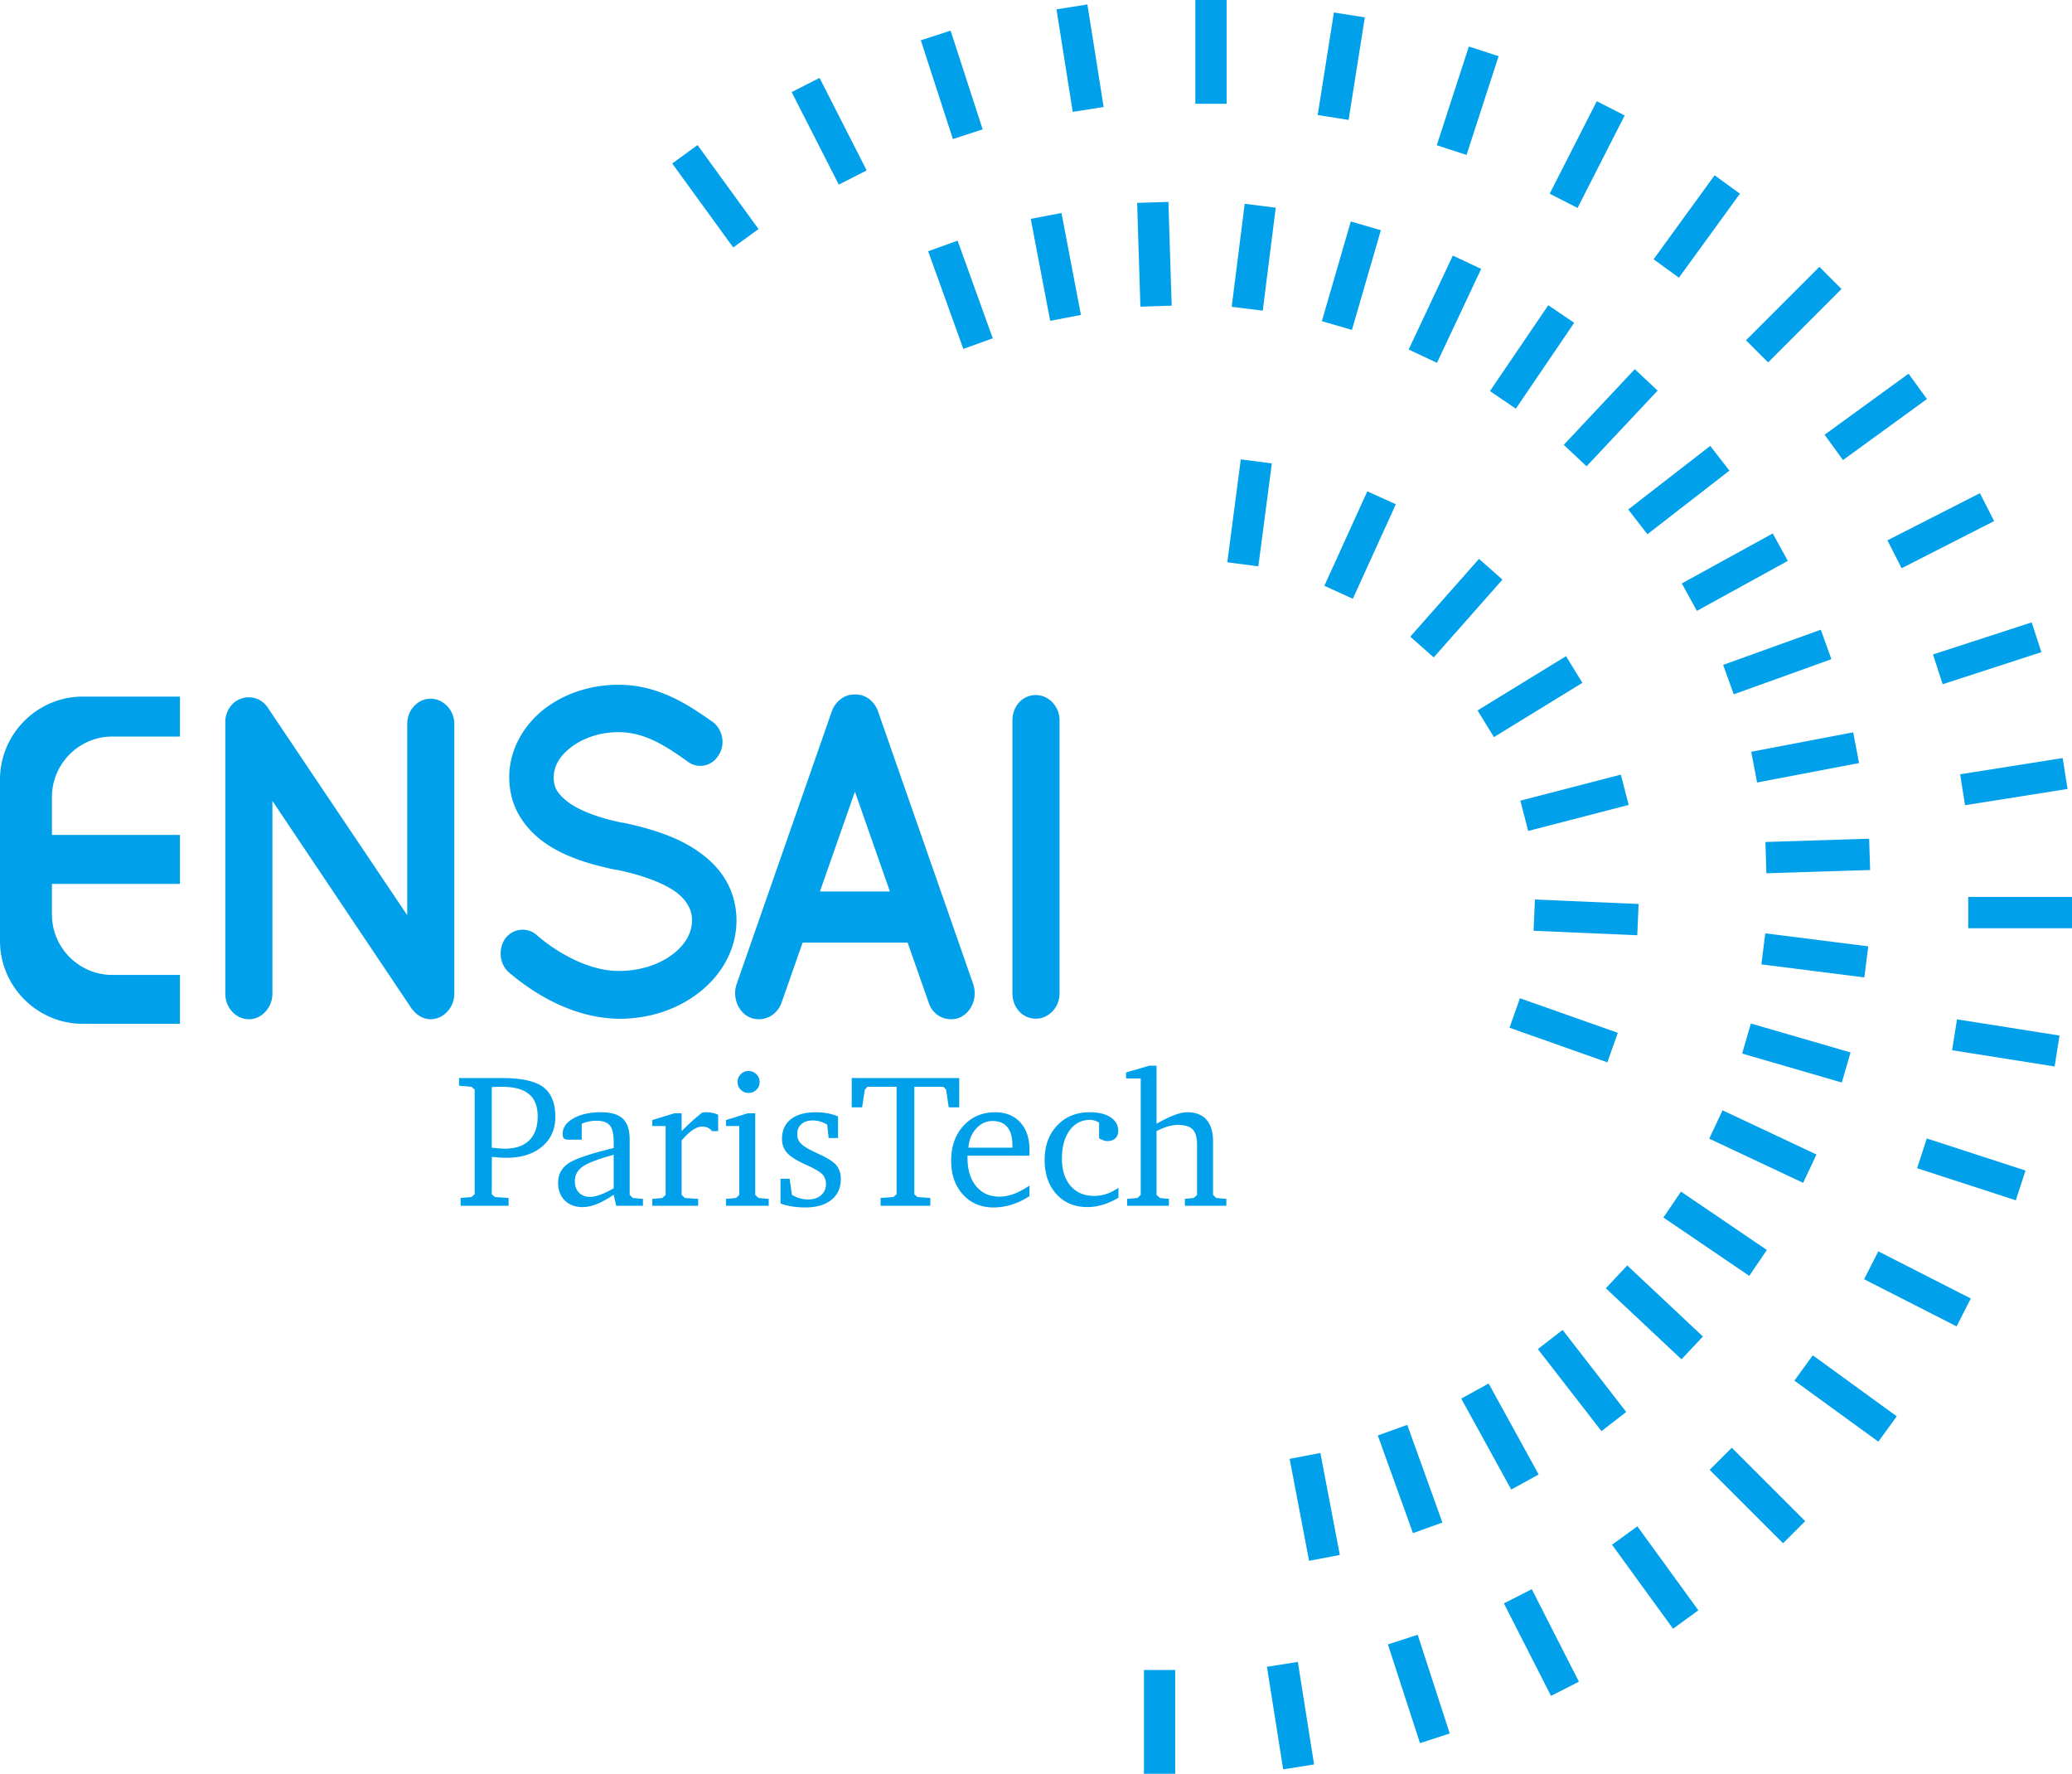 <svg xmlns="http://www.w3.org/2000/svg" viewBox="0 0 600 513.54"><path d="M219.654 66.318l-17.666-24.315-7.331 5.327 17.666 24.315 7.331-5.327zM395.22 5.034l-8.95-1.418-4.702 29.685 8.95 1.418 4.702-29.685zm38.74 11.232l-8.618-2.8-9.288 28.584 8.619 2.8 9.287-28.584zm25.47 118.729l20.574-21.91-6.607-6.203-20.573 21.91 6.606 6.203zM470.466 33.42l-8.074-4.114-13.645 26.78 8.075 4.114 13.644-26.78zm-31.516 84.896l16.892-24.858-7.495-5.094-16.893 24.859 7.496 5.093zm-99.662-29.82l-.945-30.04-9.058.285.945 30.04 9.058-.285zm-54.733-51.044l-9.287-28.584-8.619 2.8 9.287 28.585 8.62-2.8zm-15.782 35.29l10.182 28.278 8.526-3.07L277.3 69.672l-8.527 3.07zm-17.804-23.41l-13.645-26.78-8.075 4.114 13.645 26.78 8.075-4.115zm62.044 41.852l-5.633-29.522-8.902 1.698 5.633 29.523 8.902-1.699zm190.826-35.11l-7.331-5.326-17.666 24.315 7.332 5.326 17.665-24.315zm-134.413 4.059l-8.99-1.136-3.767 29.818 8.991 1.136 3.766-29.818zm13.352 32.853l8.702 2.528 8.385-28.862-8.703-2.528-8.384 28.862zm-63.192-62.012l-4.701-29.685-8.95 1.417 4.7 29.685 8.951-1.417zm109.322 46.878l-8.2-3.858-12.795 27.195 8.2 3.858 12.795-27.195zm42.72 155.188l-2.274-8.772-29.093 7.54 2.273 8.773 29.094-7.54zm-13.402-35.348l-4.74-7.725-25.617 15.718 4.739 7.724 25.618-15.717zm-49.846-13.367l6.79 6.002 19.904-22.52-6.79-6.002-19.904 22.52zm66.12 77.384l-30.027-1.295-.39 9.054 30.027 1.295.39-9.054zm-6.025 37.31L440.138 289l-3.02 8.544 28.336 10.018 3.02-8.544zm94.073-100.924l28.584-9.287-2.8-8.62-28.585 9.288 2.8 8.62zm-28.866-64.9l24.315-17.667-5.327-7.331-24.315 17.666 5.327 7.331zm-.424-49.525l-6.408-6.408-21.252 21.252 6.408 6.408 21.252-21.252zm17.41 80.839l26.78-13.645-4.114-8.075-26.78 13.645 4.115 8.075zm18.358 68.617l29.685-4.701-1.418-8.951-29.684 4.702 1.417 8.95zm-43.02 101.122l-27.195-12.796-3.858 8.2 27.195 12.796 3.858-8.2zM500.797 136.25l-5.554-7.16-23.748 18.421 5.554 7.16 23.748-18.42zm35.08 168.452l-28.863-8.384-2.528 8.702 28.862 8.384 2.528-8.702zm5.382-61.877l-30.04.945.285 9.058 30.04-.945-.285-9.058zm-29.623 119.062l-24.859-16.893-5.093 7.496 24.858 16.892 5.094-7.495zM498.98 192.495l3.07 8.526 28.278-10.181-3.07-8.527-28.278 10.182zm-11.972-23.574l4.366 7.942 26.337-14.48-4.367-7.941-26.336 14.48zm51.33 51.999l-1.698-8.902-29.523 5.633 1.699 8.901 29.522-5.632zm2.665 53.055l-29.818-3.766-1.136 8.991 29.818 3.766 1.136-8.99zM401.905 476.087l9.287 28.584 8.62-2.8-9.288-28.584-8.62 2.8zm50.584-91.052l-7.16 5.554 18.42 23.748 7.161-5.555-18.421-23.747zm-6.93 41.85l-14.48-26.338-7.942 4.367 14.48 26.336 7.941-4.366zm-10.068 37.324l13.645 26.779 8.075-4.114-13.645-26.78-8.075 4.115zm-17.804-23.411l-10.182-28.278-8.526 3.07 10.181 28.278 8.527-3.07zm-50.813 41.768l4.701 29.685 8.951-1.418-4.702-29.685-8.95 1.418zm29.073-340.324L383.5 169.597l8.248 3.754 12.449-27.356-8.249-3.753zm-22.5 280.113l5.633 29.523 8.902-1.698-5.633-29.523-8.901 1.698zm181.703-84.142l28.584 9.287 2.8-8.618-28.584-9.288-2.8 8.619zM359.305 132.987l-3.907 29.8 8.985 1.179 3.907-29.8-8.985-1.179zm205.976 171.071l29.685 4.702 1.418-8.95-29.685-4.702-1.418 8.95zm-417.946-22.557c7.132 6.054 18.517 13.316 32.03 13.45 8.884 0 17.015-2.824 23.145-7.666 6.257-4.843 10.76-12.24 10.76-20.847 0-4.17-1.125-8.204-3.002-11.433-2.878-4.976-7.382-8.473-12.511-11.162-5.005-2.556-10.885-4.304-17.266-5.649h-.25c-6.756-1.345-12.386-3.497-15.64-5.919-1.626-1.21-2.753-2.42-3.378-3.495-.626-1.077-.876-2.152-.876-3.768 0-2.824 1.377-5.783 4.755-8.473 3.378-2.689 8.383-4.572 14.012-4.572 7.632 0 13.764 4.035 20.144 8.607 3.003 2.152 7.006 1.211 8.883-2.017 2.001-3.093 1.126-7.397-1.751-9.549-6.382-4.438-15.265-10.76-27.276-10.76-8.131 0-15.764 2.556-21.643 7.129-5.757 4.572-10.01 11.566-10.01 19.635 0 4.036 1.001 7.802 2.878 11.03 2.752 4.707 6.88 8.07 11.635 10.49 4.754 2.422 10.26 4.035 16.139 5.246h.251c7.382 1.48 13.513 3.766 17.14 6.32 1.877 1.346 3.003 2.69 3.754 4.036.75 1.345 1.126 2.556 1.126 4.304 0 3.363-1.627 6.724-5.38 9.684-3.753 2.959-9.384 4.975-15.64 4.975-8.883.136-18.391-5.513-23.896-10.355-2.752-2.42-6.882-2.018-9.133.94-2.126 2.96-1.752 7.399 1 9.82zm392.465 88.86l26.78 13.645 4.114-8.074-26.78-13.645-4.114 8.075zm30.145-110.684v9.063H600v-9.063h-30.055zM519.61 399.713l24.315 17.666 5.326-7.331-24.315-17.666-5.326 7.331zm-54.606-26.743l21.91 20.574 6.203-6.607-21.91-20.573-6.203 6.606zm30.073 52.575l21.252 21.253 6.408-6.408-21.252-21.253-6.408 6.408zm-28.272 21.677l17.666 24.315 7.331-5.327-17.666-24.315-7.331 5.327zm-248.108-101.28v-23.63h-2.152l-6.325 1.965v1.722h3.85v19.943l-.943.887-2.907.27v1.991h12.38v-1.99l-2.96-.27-.943-.888zm-36.357 0v-15.986c0-2.781-.656-4.799-1.965-6.055s-3.409-1.884-6.297-1.884c-3.284 0-5.961.592-8.034 1.777-2.072 1.184-3.108 2.673-3.108 4.466 0 .646.12 1.09.364 1.332.241.243.694.364 1.359.364h3.793v-4.63a13.63 13.63 0 0 1 2.127-.645 10.085 10.085 0 0 1 2.072-.215c1.866 0 3.176.448 3.93 1.345.753.898 1.13 2.503 1.13 4.818v1.749c-6.872 1.65-11.273 3.148-13.2 4.493-1.929 1.347-2.893 3.195-2.893 5.545 0 2.117.64 3.821 1.923 5.113 1.284 1.293 2.993 1.939 5.128 1.939 1.291 0 2.677-.292 4.158-.876 1.48-.582 3.108-1.484 4.884-2.704l.726 3.202h7.75v-1.99l-2.906-.27-.94-.888zm-4.629-1.91c-1.454.825-2.74 1.444-3.863 1.856-1.12.413-2.111.62-2.974.62-1.345 0-2.416-.41-3.215-1.225-.798-.817-1.197-1.916-1.197-3.298 0-1.722.72-3.113 2.167-4.171 1.444-1.058 4.471-2.224 9.082-3.499v9.717zm26.937-22.015c-.376 0-.66.009-.847.027a2.29 2.29 0 0 0-.525.108 64.538 64.538 0 0 0-3.081 2.623 67.557 67.557 0 0 0-2.813 2.705v-5.167h-2.098l-6.406 1.964v1.722h3.875v19.943l-.941.887-2.934.27v1.991h13.294v-1.99l-3.847-.27-.943-.888v-15.745c1.166-1.38 2.238-2.398 3.215-3.054.978-.654 1.907-.981 2.786-.981.574 0 1.099.11 1.575.335.475.225.893.552 1.252.983h1.749v-4.736a8.903 8.903 0 0 0-1.669-.552 7.678 7.678 0 0 0-1.642-.175zm27.774-49.123h30.404l6.13 17.483c1.002 2.96 3.628 4.708 6.38 4.708.876 0 1.752-.134 2.377-.404 3.63-1.48 5.38-5.783 4.13-9.683l-27.65-79.217c-1.127-2.96-3.754-4.842-6.632-4.708-2.752-.134-5.505 1.748-6.63 4.708l-27.65 79.217c-1.251 3.9.5 8.204 4.128 9.683.751.27 1.5.404 2.376.404 2.754 0 5.381-1.747 6.506-4.708l6.13-17.483zm15.139-43.712l10.134 28.916h-20.268l10.134-28.916zm-28.527 86.323a3.02 3.02 0 0 0 .93-2.235 3.11 3.11 0 0 0-.93-2.26c-.619-.628-1.377-.943-2.274-.943-.88 0-1.63.31-2.248.93-.619.618-.928 1.376-.928 2.273 0 .88.31 1.624.928 2.235a3.089 3.089 0 0 0 2.248.914c.897 0 1.655-.306 2.274-.914zM0 225.683v46.716c0 13.191 10.786 24.011 23.977 24.011H52.11v-14.152H32.495c-9.583 0-17.45-7.866-17.45-17.484v-8.863H52.11v-14.187H15.046v-10.992c0-9.618 7.866-17.484 17.45-17.484H52.11v-11.576H23.977C10.786 201.672 0 212.492 0 225.682zm157.298 89.04c-2.341-1.74-6.275-2.61-11.801-2.61h-12.568v2.207l3.58.322.942.78v30.357l-.943.782-3.121.268v2.261h13.886v-2.26l-3.928-.27-.943-.78.027-10.846c1.005.09 1.83.158 2.476.203.645.044 1.194.067 1.642.067 4.359 0 7.827-1.077 10.402-3.23 2.573-2.152 3.861-5.024 3.861-8.611 0-4.02-1.17-6.899-3.512-8.64zm-4.064 15.448c-1.64 1.596-4.032 2.395-7.172 2.395-.34 0-.785-.022-1.332-.067a95.107 95.107 0 0 1-2.328-.228V314.75c.36-.035.74-.062 1.144-.08.404-.018.983-.028 1.736-.028 3.552 0 6.176.7 7.871 2.1 1.696 1.4 2.545 3.561 2.545 6.486 0 3.031-.822 5.346-2.464 6.943zm-28.559-127.887c-3.752 0-6.756 3.361-6.756 7.262v55.412l-40.41-60.12c-2.129-3.227-6.382-3.9-9.51-1.613-1.877 1.48-2.877 3.9-2.753 6.187v78.277c0 4.034 3.004 7.396 6.882 7.396 3.628 0 6.756-3.362 6.756-7.396v-55.816l40.036 59.715c.126.27.376.539.626.807 1.251 1.614 3.128 2.69 5.13 2.69 3.753 0 6.88-3.362 6.88-7.396v-78.143c0-3.9-3.127-7.262-6.88-7.262zM331.26 513.54h9.063v-30.055h-9.063v30.055zm-89.874-176.964c-.934-.771-2.44-1.632-4.522-2.583a48.2 48.2 0 0 1-1.318-.619c-1.83-.879-3.068-1.677-3.714-2.395-.645-.718-.969-1.588-.969-2.611 0-1.255.404-2.235 1.211-2.934.807-.7 1.929-1.048 3.365-1.048a6.94 6.94 0 0 1 1.99.295c.665.198 1.364.493 2.1.889l.43 3.901h2.719v-6.243a14.9 14.9 0 0 0-3-.902 18.245 18.245 0 0 0-3.46-.309c-3.104 0-5.508.673-7.212 2.018-1.704 1.345-2.556 3.247-2.556 5.706 0 1.614.497 2.969 1.493 4.063.996 1.095 2.875 2.26 5.639 3.498 2.439 1.114 3.982 2.033 4.627 2.76.646.726.97 1.645.97 2.757 0 1.328-.471 2.4-1.412 3.217-.943.817-2.194 1.224-3.756 1.224a8.78 8.78 0 0 1-2.355-.323 9.848 9.848 0 0 1-2.328-.995l-.672-4.683h-2.637v7.159a16.19 16.19 0 0 0 3.351.874c1.211.189 2.48.283 3.808.283 3.228 0 5.754-.731 7.576-2.194 1.82-1.463 2.73-3.485 2.73-6.068 0-.986-.179-1.889-.538-2.706a5.236 5.236 0 0 0-1.56-2.03zm75.49 9.661c-2.89 0-5.174-.964-6.85-2.893-1.678-1.927-2.517-4.57-2.517-7.925 0-3.392.74-6.104 2.22-8.142 1.48-2.036 3.441-3.054 5.88-3.054.45 0 .897.067 1.347.203.447.134.887.327 1.318.579v4.52c.413.27.825.476 1.238.619.412.144.825.216 1.238.216.932 0 1.677-.27 2.234-.808.555-.539.833-1.246.833-2.125 0-1.65-.736-2.966-2.205-3.944-1.473-.977-3.49-1.466-6.057-1.466-3.874 0-7.02 1.279-9.431 3.835-2.414 2.556-3.621 5.872-3.621 9.944 0 4.108 1.135 7.414 3.404 9.916 2.27 2.504 5.27 3.756 9.002 3.756 1.455 0 2.926-.225 4.415-.673 1.488-.45 3.004-1.122 4.547-2.02v-2.88c-1.166.79-2.323 1.378-3.472 1.764a10.992 10.992 0 0 1-3.524.578zm34.392-.295v-15.528c0-2.727-.638-4.809-1.91-6.245-1.276-1.434-3.122-2.152-5.544-2.152-1.023 0-2.221.25-3.593.754-1.374.501-3.145 1.355-5.315 2.556v-16.793h-2.1l-6.728 1.964v1.722h4.252v33.722l-.942.887-2.988.27v1.991h12.085v-1.99l-2.611-.27-.968-.888V327.48c1.184-.61 2.286-1.063 3.31-1.36 1.022-.295 1.973-.443 2.852-.443 1.991 0 3.418.43 4.279 1.292.862.86 1.291 2.323 1.291 4.386v14.587l-.94.887-2.585.27v1.991h12.004v-1.99l-2.907-.27-.942-.888zm-5.13-315.887h9.062V0h-9.062v30.055zM277.77 312.113h-31.138v8.477h3.015l.78-5.112.78-.836h8.424v31.137l-.941.782-3.687.268v2.261h14.398v-2.26l-3.716-.27-.914-.78v-31.138h8.424l.78.836.754 5.112h3.041v-8.477zm20.263 22.472c.037-.216.059-.44.067-.672.01-.234.016-.576.016-1.024 0-3.354-.894-6.006-2.682-7.953-1.787-1.946-4.209-2.919-7.261-2.919-3.737 0-6.795 1.305-9.175 3.915-2.38 2.612-3.57 5.98-3.57 10.106 0 4.018 1.136 7.279 3.407 9.783 2.273 2.503 5.233 3.754 8.88 3.754a17.5 17.5 0 0 0 5.307-.835 20.392 20.392 0 0 0 5.094-2.45v-3.04c-1.654 1.095-3.187 1.902-4.596 2.422-1.41.522-2.773.782-4.084.782-2.84 0-5.094-1.01-6.765-3.03-1.67-2.017-2.507-4.758-2.507-8.22v-.619h17.87zm-15.352-7.853c1.335-1.457 2.92-2.185 4.75-2.185 1.865 0 3.288.59 4.266 1.77.977 1.18 1.466 2.877 1.466 5.095v.859h-12.73c.162-2.235.911-4.081 2.248-5.539zm24.142-39.168v-78.976c0-4.15-3.197-7.363-6.885-7.363-3.812 0-6.763 3.213-6.763 7.363v78.976c0 4.15 2.95 7.362 6.763 7.362 3.688 0 6.885-3.213 6.885-7.362z" fill="#00a0ea"/></svg>